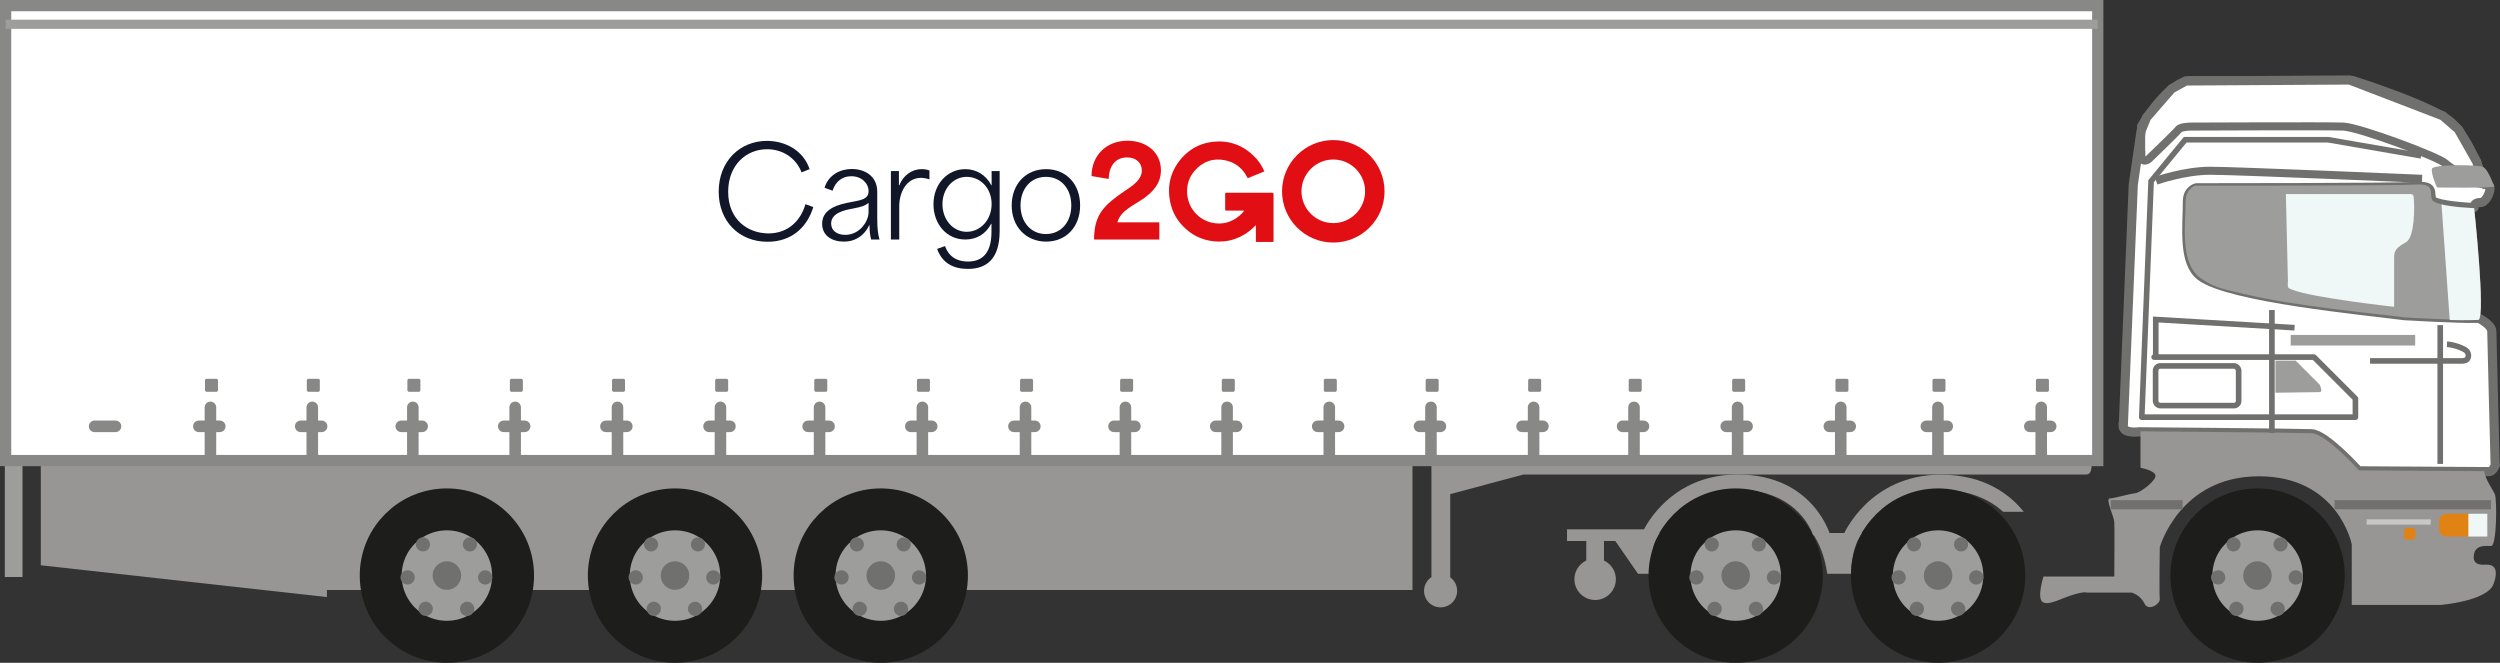 <?xml version="1.0" encoding="UTF-8"?>
<svg id="Layer_2" data-name="Layer 2" xmlns="http://www.w3.org/2000/svg" viewBox="0 0 155.63 41.26">
  <rect x="0" y="0" width="155.63" height="41.26" fill="#333333" stroke="none"/>
  <defs>
    <style>
      .cls-1 {
        fill: #121629;
      }

      .cls-2, .cls-3 {
        fill: #989695;
      }

      .cls-4 {
        stroke-linecap: round;
        stroke-linejoin: round;
      }

      .cls-4, .cls-5, .cls-6, .cls-7 {
        stroke: #70706f;
      }

      .cls-4, .cls-5, .cls-6, .cls-7, .cls-8, .cls-9, .cls-10, .cls-11 {
        fill: none;
      }

      .cls-4, .cls-7 {
        stroke-width: .35px;
      }

      .cls-12, .cls-3, .cls-13, .cls-14, .cls-15, .cls-16, .cls-17 {
        fill-rule: evenodd;
      }

      .cls-12, .cls-18 {
        fill: #fff;
      }

      .cls-5 {
        stroke-width: .5px;
      }

      .cls-5, .cls-6, .cls-7, .cls-8, .cls-9, .cls-10, .cls-11 {
        stroke-miterlimit: 22.93;
      }

      .cls-6, .cls-8 {
        stroke-width: .57px;
      }

      .cls-19, .cls-14 {
        fill: #888887;
      }

      .cls-13 {
        fill: #eff7f7;
      }

      .cls-20 {
        fill: #c7c7c7;
      }

      .cls-8 {
        stroke: #9d9d9c;
      }

      .cls-9 {
        stroke-width: 2.61px;
      }

      .cls-9, .cls-10 {
        stroke: #1d1d1b;
      }

      .cls-10 {
        stroke-width: 2.61px;
      }

      .cls-11 {
        stroke: #888887;
        stroke-width: .7px;
      }

      .cls-15, .cls-21 {
        fill: #9d9d9c;
      }

      .cls-16 {
        fill: #70706f;
      }

      .cls-17 {
        fill: #e18215;
      }

      .cls-22 {
        fill: #e10f14;
      }
    </style>
  </defs>
  <g id="Layer_1-2" data-name="Layer 1">
    <g>
      <rect class="cls-21" x=".3" y="26.97" width="1.1" height="8.95"/>
      <path class="cls-19" d="M.17,27.28v-3.15c0-.2.16-.36.36-.36s.36.16.36.36v3.15H.17Z"/>
      <path class="cls-14" d="M.27,22.35h.65s.08.04.08.08v.65s-.04.08-.08.08H.27s-.08-.04-.08-.08v-.65s.04-.08.08-.08"/>
      <path class="cls-3" d="M113.74,35.72h1.52c-.06-.55.12-1.82.66-2.54h-3.11c.41.54.79,1.47.94,2.54M101.97,35.72h.97c-.13-.66-.23-1.85.44-2.54h-3.17l1.76,2.54Z"/>
      <path class="cls-2" d="M97.55,32.95h4.79c.48-.89,2.15-3.41,5.84-3.41,4.69,0,5.75,3.75,5.75,3.76l-1.06.02s-.85-2.83-4.69-2.83-5.12,3.14-5.12,3.15l-.21-.09v.13h-5.3v-.73Z"/>
      <path class="cls-3" d="M89.11,35.92v-7.25h41.08s.13.87-.31.87h-35.05l-4.55,1.22v5.18c.26.19.43.49.43.84,0,.57-.46,1.03-1.03,1.03s-1.03-.46-1.03-1.03c0-.36.19-.68.47-.86"/>
      <polygon class="cls-3" points="2.54 35.19 2.54 28.67 87.93 28.67 87.93 36.73 60.85 36.73 20.35 36.73 20.35 37.17 2.54 35.19"/>
      <rect class="cls-18" x=".35" y=".35" width="130.24" height="28.32"/>
      <rect class="cls-11" x=".35" y=".35" width="130.24" height="28.32"/>
      <path class="cls-19" d="M5.89,26.9c-.2,0-.36-.16-.36-.36s.16-.36.36-.36h1.3c.2,0,.36.16.36.36s-.16.36-.36.36h-1.3Z"/>
      <path class="cls-19" d="M12.74,28.51v-3.15c0-.2.16-.36.36-.36s.36.16.36.36v3.15h-.71Z"/>
      <path class="cls-19" d="M12.38,26.9c-.2,0-.36-.16-.36-.36s.16-.36.36-.36h1.3c.2,0,.36.16.36.36s-.16.36-.36.36h-1.3Z"/>
      <path class="cls-14" d="M12.84,23.58h.65s.08.04.08.08v.65s-.04.08-.08.08h-.65s-.08-.04-.08-.08v-.65s.04-.08.08-.08"/>
      <path class="cls-19" d="M19.08,28.51v-3.15c0-.2.16-.36.36-.36s.36.16.36.36v3.15h-.71Z"/>
      <path class="cls-19" d="M18.72,26.9c-.2,0-.36-.16-.36-.36s.16-.36.36-.36h1.3c.2,0,.36.16.36.36s-.16.36-.36.36h-1.3Z"/>
      <path class="cls-14" d="M19.18,23.58h.65s.08.04.08.08v.65s-.04.08-.08.08h-.65s-.08-.04-.08-.08v-.65s.04-.08.08-.08"/>
      <path class="cls-19" d="M25.34,28.51v-3.15c0-.2.16-.36.36-.36s.36.16.36.36v3.15h-.71Z"/>
      <path class="cls-19" d="M24.98,26.9c-.2,0-.36-.16-.36-.36s.16-.36.36-.36h1.3c.2,0,.36.16.36.36s-.16.36-.36.36h-1.3Z"/>
      <path class="cls-14" d="M25.44,23.58h.65s.08.04.08.08v.65s-.04.08-.08.08h-.65s-.08-.04-.08-.08v-.65s.04-.08.08-.08"/>
      <path class="cls-19" d="M31.71,28.51v-3.15c0-.2.16-.36.36-.36s.36.16.36.36v3.15h-.71Z"/>
      <path class="cls-19" d="M31.36,26.9c-.2,0-.36-.16-.36-.36s.16-.36.36-.36h1.3c.2,0,.36.16.36.36s-.16.36-.36.36h-1.3Z"/>
      <path class="cls-14" d="M31.82,23.58h.65s.08.04.08.08v.65s-.04.08-.08.08h-.65s-.08-.04-.08-.08v-.65s.04-.08.08-.08"/>
      <path class="cls-19" d="M38.08,28.51v-3.15c0-.2.16-.36.36-.36s.36.16.36.36v3.15h-.71Z"/>
      <path class="cls-19" d="M37.72,26.9c-.2,0-.36-.16-.36-.36s.16-.36.36-.36h1.3c.2,0,.36.16.36.36s-.16.36-.36.36h-1.3Z"/>
      <path class="cls-14" d="M38.18,23.58h.65s.08.04.08.08v.65s-.04.08-.08.08h-.65s-.08-.04-.08-.08v-.65s.04-.08.08-.08"/>
      <path class="cls-19" d="M44.49,28.51v-3.15c0-.2.16-.36.36-.36s.36.16.36.36v3.15h-.71Z"/>
      <path class="cls-19" d="M44.14,26.9c-.2,0-.36-.16-.36-.36s.16-.36.36-.36h1.3c.2,0,.36.16.36.36s-.16.36-.36.36h-1.3Z"/>
      <path class="cls-14" d="M44.6,23.58h.65s.08.04.08.08v.65s-.04.08-.08.08h-.65s-.08-.04-.08-.08v-.65s.04-.08.08-.08"/>
      <path class="cls-19" d="M50.66,28.51v-3.15c0-.2.16-.36.36-.36s.36.16.36.36v3.15h-.71Z"/>
      <path class="cls-19" d="M50.31,26.9c-.2,0-.36-.16-.36-.36s.16-.36.36-.36h1.3c.2,0,.36.16.36.36s-.16.36-.36.36h-1.3Z"/>
      <path class="cls-14" d="M50.77,23.58h.65s.08.04.08.08v.65s-.04.08-.08.08h-.65s-.08-.04-.08-.08v-.65s.04-.08.08-.08"/>
      <path class="cls-19" d="M57.06,28.51v-3.15c0-.2.16-.36.36-.36s.36.16.36.36v3.15h-.71Z"/>
      <path class="cls-19" d="M56.7,26.9c-.2,0-.36-.16-.36-.36s.16-.36.36-.36h1.3c.2,0,.36.16.36.36s-.16.36-.36.36h-1.3Z"/>
      <path class="cls-14" d="M57.16,23.58h.65s.08.04.08.08v.65s-.04.08-.08.08h-.65s-.08-.04-.08-.08v-.65s.04-.08.08-.08"/>
      <path class="cls-19" d="M63.48,28.51v-3.15c0-.2.16-.36.36-.36s.36.16.36.36v3.15h-.71Z"/>
      <path class="cls-19" d="M63.12,26.9c-.2,0-.36-.16-.36-.36s.16-.36.36-.36h1.3c.2,0,.36.16.36.36s-.16.36-.36.36h-1.3Z"/>
      <path class="cls-14" d="M63.58,23.58h.65s.08.04.08.08v.65s-.04.08-.08.08h-.65s-.08-.04-.08-.08v-.65s.04-.08.08-.08"/>
      <path class="cls-19" d="M69.7,28.51v-3.15c0-.2.16-.36.36-.36s.36.16.36.36v3.15h-.71Z"/>
      <path class="cls-19" d="M69.35,26.9c-.2,0-.36-.16-.36-.36s.16-.36.36-.36h1.3c.2,0,.36.16.36.36s-.16.36-.36.36h-1.3Z"/>
      <path class="cls-14" d="M69.81,23.58h.65s.08.04.08.08v.65s-.04.08-.08.08h-.65s-.08-.04-.08-.08v-.65s.04-.08.08-.08"/>
      <path class="cls-19" d="M76.03,28.51v-3.15c0-.2.16-.36.36-.36s.36.16.36.36v3.15h-.71Z"/>
      <path class="cls-19" d="M75.68,26.9c-.2,0-.36-.16-.36-.36s.16-.36.36-.36h1.3c.2,0,.36.16.36.36s-.16.36-.36.36h-1.3Z"/>
      <path class="cls-14" d="M76.14,23.58h.65s.08.04.08.08v.65s-.04.08-.08.08h-.65s-.08-.04-.08-.08v-.65s.04-.08.08-.08"/>
      <path class="cls-19" d="M82.39,28.51v-3.15c0-.2.16-.36.36-.36s.36.16.36.36v3.15h-.71Z"/>
      <path class="cls-19" d="M82.03,26.9c-.2,0-.36-.16-.36-.36s.16-.36.36-.36h1.3c.2,0,.36.16.36.36s-.16.36-.36.36h-1.3Z"/>
      <path class="cls-14" d="M82.49,23.58h.65s.08.04.08.08v.65s-.04.08-.08.08h-.65s-.08-.04-.08-.08v-.65s.04-.08.08-.08"/>
      <path class="cls-19" d="M88.72,28.51v-3.15c0-.2.16-.36.36-.36s.36.16.36.36v3.15h-.71Z"/>
      <path class="cls-19" d="M88.37,26.9c-.2,0-.36-.16-.36-.36s.16-.36.36-.36h1.3c.2,0,.36.16.36.36s-.16.36-.36.36h-1.3Z"/>
      <path class="cls-14" d="M88.83,23.58h.65s.08.04.08.08v.65s-.04.08-.08.08h-.65s-.08-.04-.08-.08v-.65s.04-.08.08-.08"/>
      <path class="cls-19" d="M95.11,28.51v-3.15c0-.2.16-.36.36-.36s.36.16.36.36v3.15h-.71Z"/>
      <path class="cls-19" d="M94.75,26.9c-.2,0-.36-.16-.36-.36s.16-.36.36-.36h1.3c.2,0,.36.16.36.36s-.16.36-.36.36h-1.3Z"/>
      <path class="cls-14" d="M95.21,23.58h.65s.08.04.08.08v.65s-.04.08-.08.08h-.65s-.08-.04-.08-.08v-.65s.04-.08.08-.08"/>
      <path class="cls-19" d="M101.36,28.51v-3.15c0-.2.16-.36.36-.36s.36.16.36.36v3.15h-.71Z"/>
      <path class="cls-19" d="M101.01,26.9c-.2,0-.36-.16-.36-.36s.16-.36.36-.36h1.3c.2,0,.36.16.36.36s-.16.36-.36.36h-1.3Z"/>
      <path class="cls-14" d="M101.47,23.58h.65s.08.04.08.08v.65s-.04.08-.08.08h-.65s-.08-.04-.08-.08v-.65s.04-.08.08-.08"/>
      <path class="cls-19" d="M107.81,28.51v-3.15c0-.2.16-.36.36-.36s.36.16.36.36v3.15h-.71Z"/>
      <path class="cls-19" d="M107.46,26.9c-.2,0-.36-.16-.36-.36s.16-.36.36-.36h1.3c.2,0,.36.16.36.36s-.16.36-.36.36h-1.3Z"/>
      <path class="cls-14" d="M107.91,23.58h.65s.08.04.08.08v.65s-.04.08-.08.08h-.65s-.08-.04-.08-.08v-.65s.04-.08.08-.08"/>
      <path class="cls-19" d="M114.23,28.51v-3.15c0-.2.16-.36.36-.36s.36.16.36.36v3.15h-.71Z"/>
      <path class="cls-19" d="M113.88,26.9c-.2,0-.36-.16-.36-.36s.16-.36.36-.36h1.3c.2,0,.36.16.36.36s-.16.36-.36.36h-1.3Z"/>
      <path class="cls-14" d="M114.34,23.58h.65s.08.04.08.08v.65s-.04.08-.08.08h-.65s-.08-.04-.08-.08v-.65s.04-.08.08-.08"/>
      <path class="cls-19" d="M120.28,28.51v-3.15c0-.2.16-.36.36-.36s.36.16.36.36v3.15h-.71Z"/>
      <path class="cls-19" d="M119.92,26.9c-.2,0-.36-.16-.36-.36s.16-.36.36-.36h1.3c.2,0,.36.16.36.36s-.16.36-.36.36h-1.3Z"/>
      <path class="cls-14" d="M120.38,23.58h.65s.08.04.08.08v.65s-.04.08-.08.08h-.65s-.08-.04-.08-.08v-.65s.04-.08.08-.08"/>
      <path class="cls-19" d="M126.71,28.51v-3.15c0-.2.16-.36.36-.36s.36.16.36.36v3.15h-.71Z"/>
      <path class="cls-19" d="M126.36,26.9c-.2,0-.36-.16-.36-.36s.16-.36.36-.36h1.3c.2,0,.36.16.36.36s-.16.36-.36.36h-1.3Z"/>
      <path class="cls-14" d="M126.82,23.58h.65s.08.04.08.08v.65s-.04.08-.08.08h-.65s-.08-.04-.08-.08v-.65s.04-.08.08-.08"/>
      <path class="cls-2" d="M114.77,33.27s1.59-3.72,6.06-3.72c2.78,0,4.36,1.31,5.15,2.31h-1.28c-.76-.69-1.99-1.36-3.87-1.36-3.85,0-5.19,3.14-5.2,3.15l-.87-.38Z"/>
      <rect class="cls-2" x="98.75" y="33.42" width="1.1" height="1.72"/>
      <path class="cls-3" d="M99.3,34.77c.71,0,1.29.58,1.29,1.29s-.58,1.29-1.29,1.29-1.29-.58-1.29-1.29.58-1.29,1.29-1.29"/>
      <path class="cls-12" d="M132.18,26.49l.62-15,.49-3.35.34-.83,1.55-1.78.89-.49,10.2-.06,5.8,2.23.97.84,1.15,2.03.19.8v.51s.63.08.63.34-.25.87-.6.88c-.29,0-.38.13-.39.24,0,.02,0,.04,0,.06,0,.03-.07.01-.1.01-.97-.06-2.43-.2-2.54-.5-.15-.46.19-.89-1.04-.81-1.23.08-13.61.08-13.61.08,0,0-.56.12-.56.85,0,1.54-.31,3.81.83,4.66,1.79,1.34,10.25,2.13,12.68,2.45,0,0,3.34.2,4.61.17h.04s.79.4.79.8.21,8.35.21,8.35c0,0-.14.39-.38.39s-8.13-.05-8.13-.05c0,0-2.04-2.27-2.93-2.31-.89-.04-10.72-.12-10.72-.12,0,0-1,.15-1.01-.38Z"/>
      <path class="cls-6" d="M132.18,26.49l.62-15,.49-3.35.34-.83,1.55-1.78.89-.49,10.2-.06,5.8,2.23.97.84,1.15,2.03.19.8v.51s.63.08.63.34-.25.87-.6.88c-.29,0-.38.13-.39.24,0,.02,0,.04,0,.06,0,.03-.07.01-.1.01-.97-.06-2.43-.2-2.54-.5-.15-.46.19-.89-1.04-.81-1.23.08-13.61.08-13.61.08,0,0-.56.12-.56.85,0,1.54-.31,3.81.83,4.66,1.79,1.34,10.25,2.13,12.68,2.45,0,0,3.34.2,4.61.17h.04s.79.4.79.8.21,8.35.21,8.35c0,0-.14.39-.38.39s-8.13-.05-8.13-.05c0,0-2.04-2.27-2.93-2.31-.89-.04-10.72-.12-10.72-.12,0,0-1,.15-1.01-.38Z"/>
      <polyline class="cls-7" points="133.33 25.97 133.91 11.28 136.03 8.7 144.94 8.7 150.72 9.7"/>
      <path class="cls-3" d="M133.25,26.87v2.25s.87.16.93.47c.07.31-.93,1.09-1.28,1.12-.35.03-1.3.32-1.57.32s.27,1.16.29,1.45c.02.29,0,3.41,0,3.41h-4.41s-.42,1.31-.06,1.58c.37.27,1.21-.25,1.95-.46.73-.21.79-.12.79-.12h2.81s.54.14.79.67c.25.54,1,.02.96-.27-.04-.29,0-3.22,0-3.22,0,0,1.23-4.42,6.17-4.42s5.78,4.23,5.78,4.23v3.78h5.51s2.93-.23,3.32-1.31c.39-1.08-.13-1.2-.4-1.2s-.91.1-.83-.58.73-.58,1.08-.58.37-2.91.23-3.22c-.13-.31-.58-.89-.67-1.44-1.53,0-7.79-.05-7.79-.05,0,0-2.04-2.27-2.93-2.31-.85-.04-9.86-.11-10.66-.12"/>
      <path class="cls-5" d="M133.29,9.61v-1.77s1.63-2.86,3.16-2.86h10.02s5.2,1.63,6.25,2.71c1.04,1.08,1.66,2.89,1.66,2.89v.81s-1.7-.77-2.12-1.2c-.42-.42-5.4-2.27-6.38-2.31-.98-.04-9.48,0-9.48,0,0,0-.64,0-.78.18-.14.19-1.87,1.85-1.87,1.85,0,0-.45.34-.45-.3Z"/>
      <path class="cls-15" d="M154.02,12.95s-2.48-.08-2.63-.54c-.15-.46.2-1-1.04-.92-1.23.08-13.72.07-13.72.07,0,0-.57.23-.57.96,0,1.43-.4,3.95,1.01,4.85.87.56,1.25.6,2.54.91,3.36.81,8.32,1.24,10.1,1.48,0,0,3.67.21,4.56.15.5-.13-.25-6.97-.25-6.97"/>
      <path class="cls-13" d="M142.43,17.57l-.13-5.49h7.75s.19,0,.2.14c.08.64.07,2.54-.46,2.85-.63.37-.75.5-.75.99,0,.56,0,3.04,0,3.04,0,0-5.1-.56-6.36-1.07-.31-.12-.25-.14-.26-.46"/>
      <path class="cls-13" d="M152.5,19.92l-.51-7.19c.78.19,2.03.23,2.03.23,0,0,.71,6.66.28,6.95-.02.01-.95.04-1.8.01"/>
      <line class="cls-7" x1="151.91" y1="28.88" x2="151.91" y2="20.24"/>
      <line class="cls-7" x1="141.43" y1="26.95" x2="141.43" y2="19.3"/>
      <polyline class="cls-4" points="133.33 25.97 146.63 25.97 146.63 24.81 144.05 22.23 134.1 22.23"/>
      <path class="cls-15" d="M151.71,11.68s-.39-.87-.32-1.17c.08-.3,2.86-.26,3.18-.12.32.14.63,1.07.71,1.2.08.14-3.57.08-3.57.08"/>
      <line class="cls-6" x1="155.07" y1="31.42" x2="145.33" y2="31.42"/>
      <path class="cls-15" d="M141.65,24.45v-2h1.26l1.49,1.49s.24.47,0,.47-2.76.04-2.76.04"/>
      <rect class="cls-21" x="142.6" y="20.85" width="7.75" height=".66"/>
      <path class="cls-5" d="M134.22,11.25s1.75-.62,3.37-.62,13.19.5,13.19.5"/>
      <path class="cls-7" d="M147.54,22.47h5.73s.22,0,.31-.1c.12-.13.15-.46-.18-.63-.58-.29-1.07-.31-1.07-.31"/>
      <polyline class="cls-7" points="142.84 20.4 134.2 19.89 134.2 22.23"/>
      <rect class="cls-7" x="134.19" y="22.78" width="5.17" height="2.47" rx=".29" ry=".29"/>
      <path class="cls-13" d="M153.74,31.98h1.1v1.42h-1.1c-.26,0-.47-.21-.47-.47v-.47c0-.26.21-.47.47-.47"/>
      <path class="cls-17" d="M152.3,31.98h1.36v1.42h-1.36c-.26,0-.47-.21-.47-.47v-.47c0-.26.21-.47.47-.47"/>
      <path class="cls-17" d="M149.83,32.87h.36c.1,0,.18.08.18.18v.36c0,.1-.08.18-.18.18h-.36c-.1,0-.18-.08-.18-.18v-.36c0-.1.08-.18.18-.18"/>
      <rect class="cls-20" x="147.33" y="32.33" width="3.99" height=".33"/>
      <line class="cls-6" x1="135.87" y1="31.42" x2="131.4" y2="31.42"/>
      <line class="cls-8" x1=".35" y1="1.51" x2="130.59" y2="1.51"/>
      <path class="cls-15" d="M27.82,31.71c2.28,0,4.12,1.84,4.12,4.12s-1.84,4.12-4.12,4.12-4.12-1.84-4.12-4.12,1.84-4.12,4.12-4.12Z"/>
      <path class="cls-10" d="M27.82,31.71c2.28,0,4.12,1.84,4.12,4.12s-1.84,4.12-4.12,4.12-4.12-1.84-4.12-4.12,1.84-4.12,4.12-4.12Z"/>
      <path class="cls-16" d="M27.82,34.94c.49,0,.89.4.89.89s-.4.89-.89.89-.89-.4-.89-.89.4-.89.89-.89"/>
      <path class="cls-16" d="M26.33,33.45c.24,0,.44.2.44.44s-.2.44-.44.44-.44-.2-.44-.44.2-.44.44-.44"/>
      <path class="cls-16" d="M25.01,35.69c.14-.2.42-.25.62-.11.2.14.25.42.11.62-.14.2-.42.25-.62.11-.2-.14-.25-.42-.11-.62"/>
      <path class="cls-16" d="M26.08,38.05c-.08-.23.04-.48.27-.57.23-.08.48.04.57.27.08.23-.04.48-.27.57-.23.08-.48-.04-.57-.27"/>
      <path class="cls-16" d="M29.25,33.45c-.24,0-.44.2-.44.44s.2.44.44.44.44-.2.44-.44-.2-.44-.44-.44"/>
      <path class="cls-16" d="M30.57,35.69c-.14-.2-.42-.25-.62-.11-.2.14-.25.42-.11.62.14.2.42.25.62.11.2-.14.25-.42.11-.62"/>
      <path class="cls-16" d="M29.5,38.05c.08-.23-.04-.48-.27-.57-.23-.08-.48.04-.57.27-.08.23.04.48.27.57.23.08.48-.04.57-.27"/>
      <path class="cls-15" d="M42.02,31.71c2.28,0,4.12,1.84,4.12,4.12s-1.84,4.12-4.12,4.12-4.12-1.84-4.12-4.12,1.84-4.12,4.12-4.12Z"/>
      <path class="cls-10" d="M42.02,31.71c2.28,0,4.12,1.84,4.12,4.12s-1.84,4.12-4.12,4.12-4.12-1.84-4.12-4.12,1.84-4.12,4.12-4.12Z"/>
      <path class="cls-16" d="M42.02,34.94c.49,0,.89.4.89.89s-.4.89-.89.89-.89-.4-.89-.89.4-.89.89-.89"/>
      <path class="cls-16" d="M40.53,33.45c.24,0,.44.2.44.44s-.2.44-.44.44-.44-.2-.44-.44.2-.44.44-.44"/>
      <path class="cls-16" d="M39.21,35.69c.14-.2.42-.25.62-.11.2.14.25.42.11.62-.14.2-.42.25-.62.11-.2-.14-.25-.42-.11-.62"/>
      <path class="cls-16" d="M40.28,38.05c-.08-.23.04-.48.27-.57.23-.08.48.04.57.27.08.23-.04.48-.27.57-.23.08-.48-.04-.57-.27"/>
      <path class="cls-16" d="M43.45,33.45c-.24,0-.44.2-.44.44s.2.44.44.44.44-.2.44-.44-.2-.44-.44-.44"/>
      <path class="cls-16" d="M44.77,35.69c-.14-.2-.42-.25-.62-.11-.2.14-.25.42-.11.62.14.2.42.25.62.11.2-.14.25-.42.11-.62"/>
      <path class="cls-16" d="M43.69,38.05c.08-.23-.04-.48-.27-.57-.23-.08-.48.04-.57.27-.08.23.04.48.27.57.23.08.48-.04.57-.27"/>
      <path class="cls-15" d="M54.83,31.71c2.28,0,4.12,1.84,4.12,4.12s-1.84,4.12-4.12,4.12-4.12-1.84-4.12-4.12,1.84-4.12,4.12-4.12Z"/>
      <path class="cls-10" d="M54.83,31.71c2.28,0,4.12,1.84,4.12,4.12s-1.84,4.12-4.12,4.12-4.12-1.84-4.12-4.12,1.84-4.12,4.12-4.12Z"/>
      <path class="cls-16" d="M54.83,34.94c.49,0,.89.4.89.89s-.4.89-.89.89-.89-.4-.89-.89.4-.89.89-.89"/>
      <path class="cls-16" d="M53.34,33.45c.24,0,.44.2.44.44s-.2.44-.44.44-.44-.2-.44-.44.2-.44.44-.44"/>
      <path class="cls-16" d="M52.02,35.69c.14-.2.42-.25.62-.11.2.14.25.42.11.62-.14.2-.42.25-.62.11-.2-.14-.25-.42-.11-.62"/>
      <path class="cls-16" d="M53.1,38.05c-.08-.23.04-.48.27-.57.23-.08.48.04.57.27.08.23-.04.48-.27.57-.23.08-.48-.04-.57-.27"/>
      <path class="cls-16" d="M56.26,33.45c-.24,0-.44.2-.44.44s.2.44.44.44.44-.2.44-.44-.2-.44-.44-.44"/>
      <path class="cls-16" d="M57.58,35.69c-.14-.2-.42-.25-.62-.11-.2.14-.25.42-.11.62.14.2.42.25.62.11.2-.14.25-.42.11-.62"/>
      <path class="cls-16" d="M56.51,38.05c.08-.23-.04-.48-.27-.57-.23-.08-.48.04-.57.27-.08.23.04.48.27.57.23.08.48-.04.57-.27"/>
      <path class="cls-15" d="M108.05,31.71c2.28,0,4.12,1.84,4.12,4.12s-1.84,4.12-4.12,4.12-4.12-1.84-4.12-4.12,1.84-4.12,4.12-4.12Z"/>
      <path class="cls-10" d="M108.05,31.71c2.28,0,4.12,1.84,4.12,4.12s-1.84,4.12-4.12,4.12-4.12-1.84-4.12-4.12,1.84-4.12,4.12-4.12Z"/>
      <path class="cls-16" d="M108.05,34.94c.49,0,.89.4.89.89s-.4.89-.89.89-.89-.4-.89-.89.4-.89.89-.89"/>
      <path class="cls-16" d="M106.56,33.45c.24,0,.44.2.44.44s-.2.44-.44.44-.44-.2-.44-.44.2-.44.44-.44"/>
      <path class="cls-16" d="M105.24,35.69c.14-.2.42-.25.62-.11.2.14.25.42.11.62-.14.2-.42.25-.62.11-.2-.14-.25-.42-.11-.62"/>
      <path class="cls-16" d="M106.32,38.05c-.08-.23.04-.48.27-.57.23-.08.48.04.57.27.08.23-.04.48-.27.57-.23.08-.48-.04-.57-.27"/>
      <path class="cls-16" d="M109.49,33.45c-.24,0-.44.2-.44.44s.2.44.44.44.44-.2.44-.44-.2-.44-.44-.44"/>
      <path class="cls-16" d="M110.8,35.69c-.14-.2-.42-.25-.62-.11-.2.14-.25.42-.11.62.14.2.42.25.62.11.2-.14.25-.42.11-.62"/>
      <path class="cls-16" d="M109.73,38.05c.08-.23-.04-.48-.27-.57-.23-.08-.48.04-.57.27-.08.23.04.48.27.57.23.08.48-.04.57-.27"/>
      <path class="cls-15" d="M120.65,31.71c2.28,0,4.12,1.84,4.12,4.12s-1.84,4.12-4.12,4.12-4.12-1.84-4.12-4.12,1.84-4.12,4.12-4.12Z"/>
      <path class="cls-9" d="M120.65,31.71c2.28,0,4.12,1.84,4.12,4.12s-1.84,4.12-4.12,4.12-4.12-1.84-4.12-4.12,1.84-4.12,4.12-4.12Z"/>
      <path class="cls-16" d="M120.65,34.94c.49,0,.89.4.89.89s-.4.89-.89.89-.89-.4-.89-.89.4-.89.89-.89"/>
      <path class="cls-16" d="M119.15,33.45c.24,0,.44.2.44.44s-.2.44-.44.44-.44-.2-.44-.44.2-.44.44-.44"/>
      <path class="cls-16" d="M117.83,35.69c.14-.2.42-.25.62-.11.2.14.25.42.11.62-.14.2-.42.25-.62.11-.2-.14-.25-.42-.11-.62"/>
      <path class="cls-16" d="M118.91,38.05c-.08-.23.04-.48.27-.57.23-.08.48.04.57.27.08.23-.04.48-.27.57-.23.08-.48-.04-.57-.27"/>
      <path class="cls-16" d="M122.08,33.45c-.24,0-.44.2-.44.44s.2.44.44.44.44-.2.44-.44-.2-.44-.44-.44"/>
      <path class="cls-16" d="M123.39,35.69c-.14-.2-.42-.25-.62-.11-.2.14-.25.42-.11.62.14.2.42.25.62.11.2-.14.25-.42.11-.62"/>
      <path class="cls-16" d="M122.32,38.05c.08-.23-.04-.48-.27-.57-.23-.08-.48.04-.57.27-.08.23.04.48.27.57.23.08.48-.04.57-.27"/>
      <path class="cls-15" d="M140.54,31.71c2.28,0,4.12,1.84,4.12,4.12s-1.84,4.12-4.12,4.12-4.12-1.84-4.12-4.12,1.84-4.12,4.12-4.12Z"/>
      <path class="cls-10" d="M140.54,31.71c2.28,0,4.12,1.84,4.12,4.12s-1.84,4.12-4.12,4.12-4.12-1.84-4.12-4.12,1.84-4.12,4.12-4.12Z"/>
      <path class="cls-16" d="M140.53,34.94c.49,0,.89.4.89.89s-.4.89-.89.89-.89-.4-.89-.89.4-.89.89-.89"/>
      <path class="cls-16" d="M139.04,33.45c.24,0,.44.2.44.44s-.2.44-.44.44-.44-.2-.44-.44.2-.44.44-.44"/>
      <path class="cls-16" d="M137.72,35.69c.14-.2.42-.25.62-.11.2.14.25.42.11.62-.14.2-.42.25-.62.11-.2-.14-.25-.42-.11-.62"/>
      <path class="cls-16" d="M138.8,38.05c-.08-.23.04-.48.27-.57.23-.08.48.04.57.27.08.23-.04.48-.27.57-.23.08-.48-.04-.57-.27"/>
      <path class="cls-16" d="M141.97,33.45c-.24,0-.44.2-.44.44s.2.44.44.44.44-.2.44-.44-.2-.44-.44-.44"/>
      <path class="cls-16" d="M143.28,35.69c-.14-.2-.42-.25-.62-.11-.2.14-.25.42-.11.62.14.2.42.25.62.11.2-.14.25-.42.11-.62"/>
      <path class="cls-16" d="M142.21,38.05c.08-.23-.04-.48-.27-.57-.23-.08-.48.04-.57.27-.08.23.04.48.27.57.23.08.48-.04.57-.27"/>
    </g>
    <g>
      <path class="cls-22" d="M83,15.1c-1.76,0-3.19-1.43-3.19-3.19s1.43-3.19,3.19-3.19,3.19,1.43,3.19,3.19-1.43,3.19-3.19,3.19ZM83,9.93c-1.09,0-1.98.89-1.98,1.98s.89,1.98,1.98,1.98,1.98-.89,1.98-1.98-.89-1.98-1.98-1.98Z"/>
      <path class="cls-22" d="M70.03,11.88c.59-.39,1.05-.73,1.05-1.27,0-.46-.34-.81-.92-.81-.73,0-1.13.55-1.14,1.34l-1.07-.18c0-1.29.93-2.2,2.24-2.2,1.17,0,2.08.72,2.08,1.84,0,.84-.53,1.37-1.1,1.77-.66.45-1.41.75-1.61,1.47h2.61v1.07h-4.06v-.14c.04-1.41.59-1.99,1.93-2.9Z"/>
      <g>
        <path class="cls-1" d="M44.74,11.93c0-1.91,1.34-3.16,3-3.16,1.12,0,2.26.57,2.66,1.76l-.5.2c-.36-.92-1.2-1.44-2.15-1.44-1.3,0-2.42.99-2.42,2.65,0,1.76,1.26,2.59,2.51,2.59s2.02-.83,2.3-1.82l.49.18c-.38,1.24-1.33,2.16-2.85,2.16-1.78,0-3.04-1.28-3.04-3.12Z"/>
        <path class="cls-1" d="M51.18,13.93c0-.8.73-1.13,1.54-1.3.79-.16,1.35-.18,1.35-.73,0-.48-.42-.93-1.08-.93-.57,0-.99.35-1.16.9l-.5-.18c.25-.82.99-1.17,1.7-1.17.77,0,1.58.41,1.58,1.42v1.63c0,.71.05,1,.14,1.34h-.52c-.08-.3-.1-.56-.1-.89h-.02c-.27.58-.8,1.02-1.58,1.02-.73,0-1.35-.36-1.35-1.11ZM52.62,14.62c.9,0,1.45-.84,1.45-1.41v-.58c-.24.19-.44.25-1.01.36-.49.09-1.32.27-1.32.92,0,.43.34.71.88.71Z"/>
        <path class="cls-1" d="M55.46,10.65h.5v.88h.03c.22-.59.76-1,1.38-1,.15,0,.33.02.49.08v.56c-.15-.06-.39-.1-.52-.1-.91,0-1.36.9-1.36,1.77v2.07h-.52v-4.26Z"/>
        <path class="cls-1" d="M58.35,15.49l.48-.17c.2.58.65.96,1.44.96.75,0,1.45-.39,1.45-1.83v-.52h-.02c-.34.66-.93.98-1.61.98-1.16,0-1.98-.96-1.98-2.2s.86-2.18,1.98-2.18c.68,0,1.28.35,1.62,1h.02v-.88h.5v3.74c0,1.74-.83,2.35-1.97,2.35-.88,0-1.59-.33-1.92-1.24ZM60.18,14.43c.85,0,1.55-.74,1.55-1.73s-.7-1.69-1.55-1.69-1.51.74-1.51,1.7.65,1.72,1.51,1.72Z"/>
        <path class="cls-1" d="M62.98,12.79c0-1.33.88-2.26,2.14-2.26s2.12.93,2.12,2.26-.87,2.25-2.12,2.25-2.14-.93-2.14-2.25ZM65.11,14.57c.93,0,1.58-.73,1.58-1.78s-.64-1.78-1.58-1.78-1.58.74-1.58,1.78.65,1.78,1.58,1.78Z"/>
      </g>
      <path class="cls-22" d="M79.22,12c-.96,0-1.93,0-2.89,0-.04,0-.06,0-.06.05,0,.33,0,.66,0,1,0,.04.01.06.06.06.35,0,.71,0,1.06,0,.02,0,.04,0,.06.01-.08.11-.17.21-.28.3-.51.43-1.1.59-1.74.44-.86-.2-1.47-.93-1.53-1.82-.03-.53.12-1,.46-1.4.51-.59,1.16-.82,1.92-.66.62.13,1.08.5,1.37,1.07,0,.02.02.03.03.04l1.03-.42c-.16-.37-.38-.7-.68-.98-.75-.72-1.65-1-2.68-.84-.7.11-1.29.44-1.77.97-.69.78-.94,1.7-.74,2.72.13.69.47,1.26.99,1.72.57.51,1.25.76,2.01.78.24,0,.47-.02.7-.07.56-.13,1.04-.39,1.46-.78.06-.06.12-.12.18-.17.01.02,0,.04,0,.06,0,.31,0,.61,0,.92,0,.05.01.06.06.06.33,0,.65,0,.98,0,.05,0,.06-.01.06-.06,0-.97,0-1.94,0-2.91,0-.05,0-.07-.06-.07Z"/>
    </g>
  </g>
</svg>